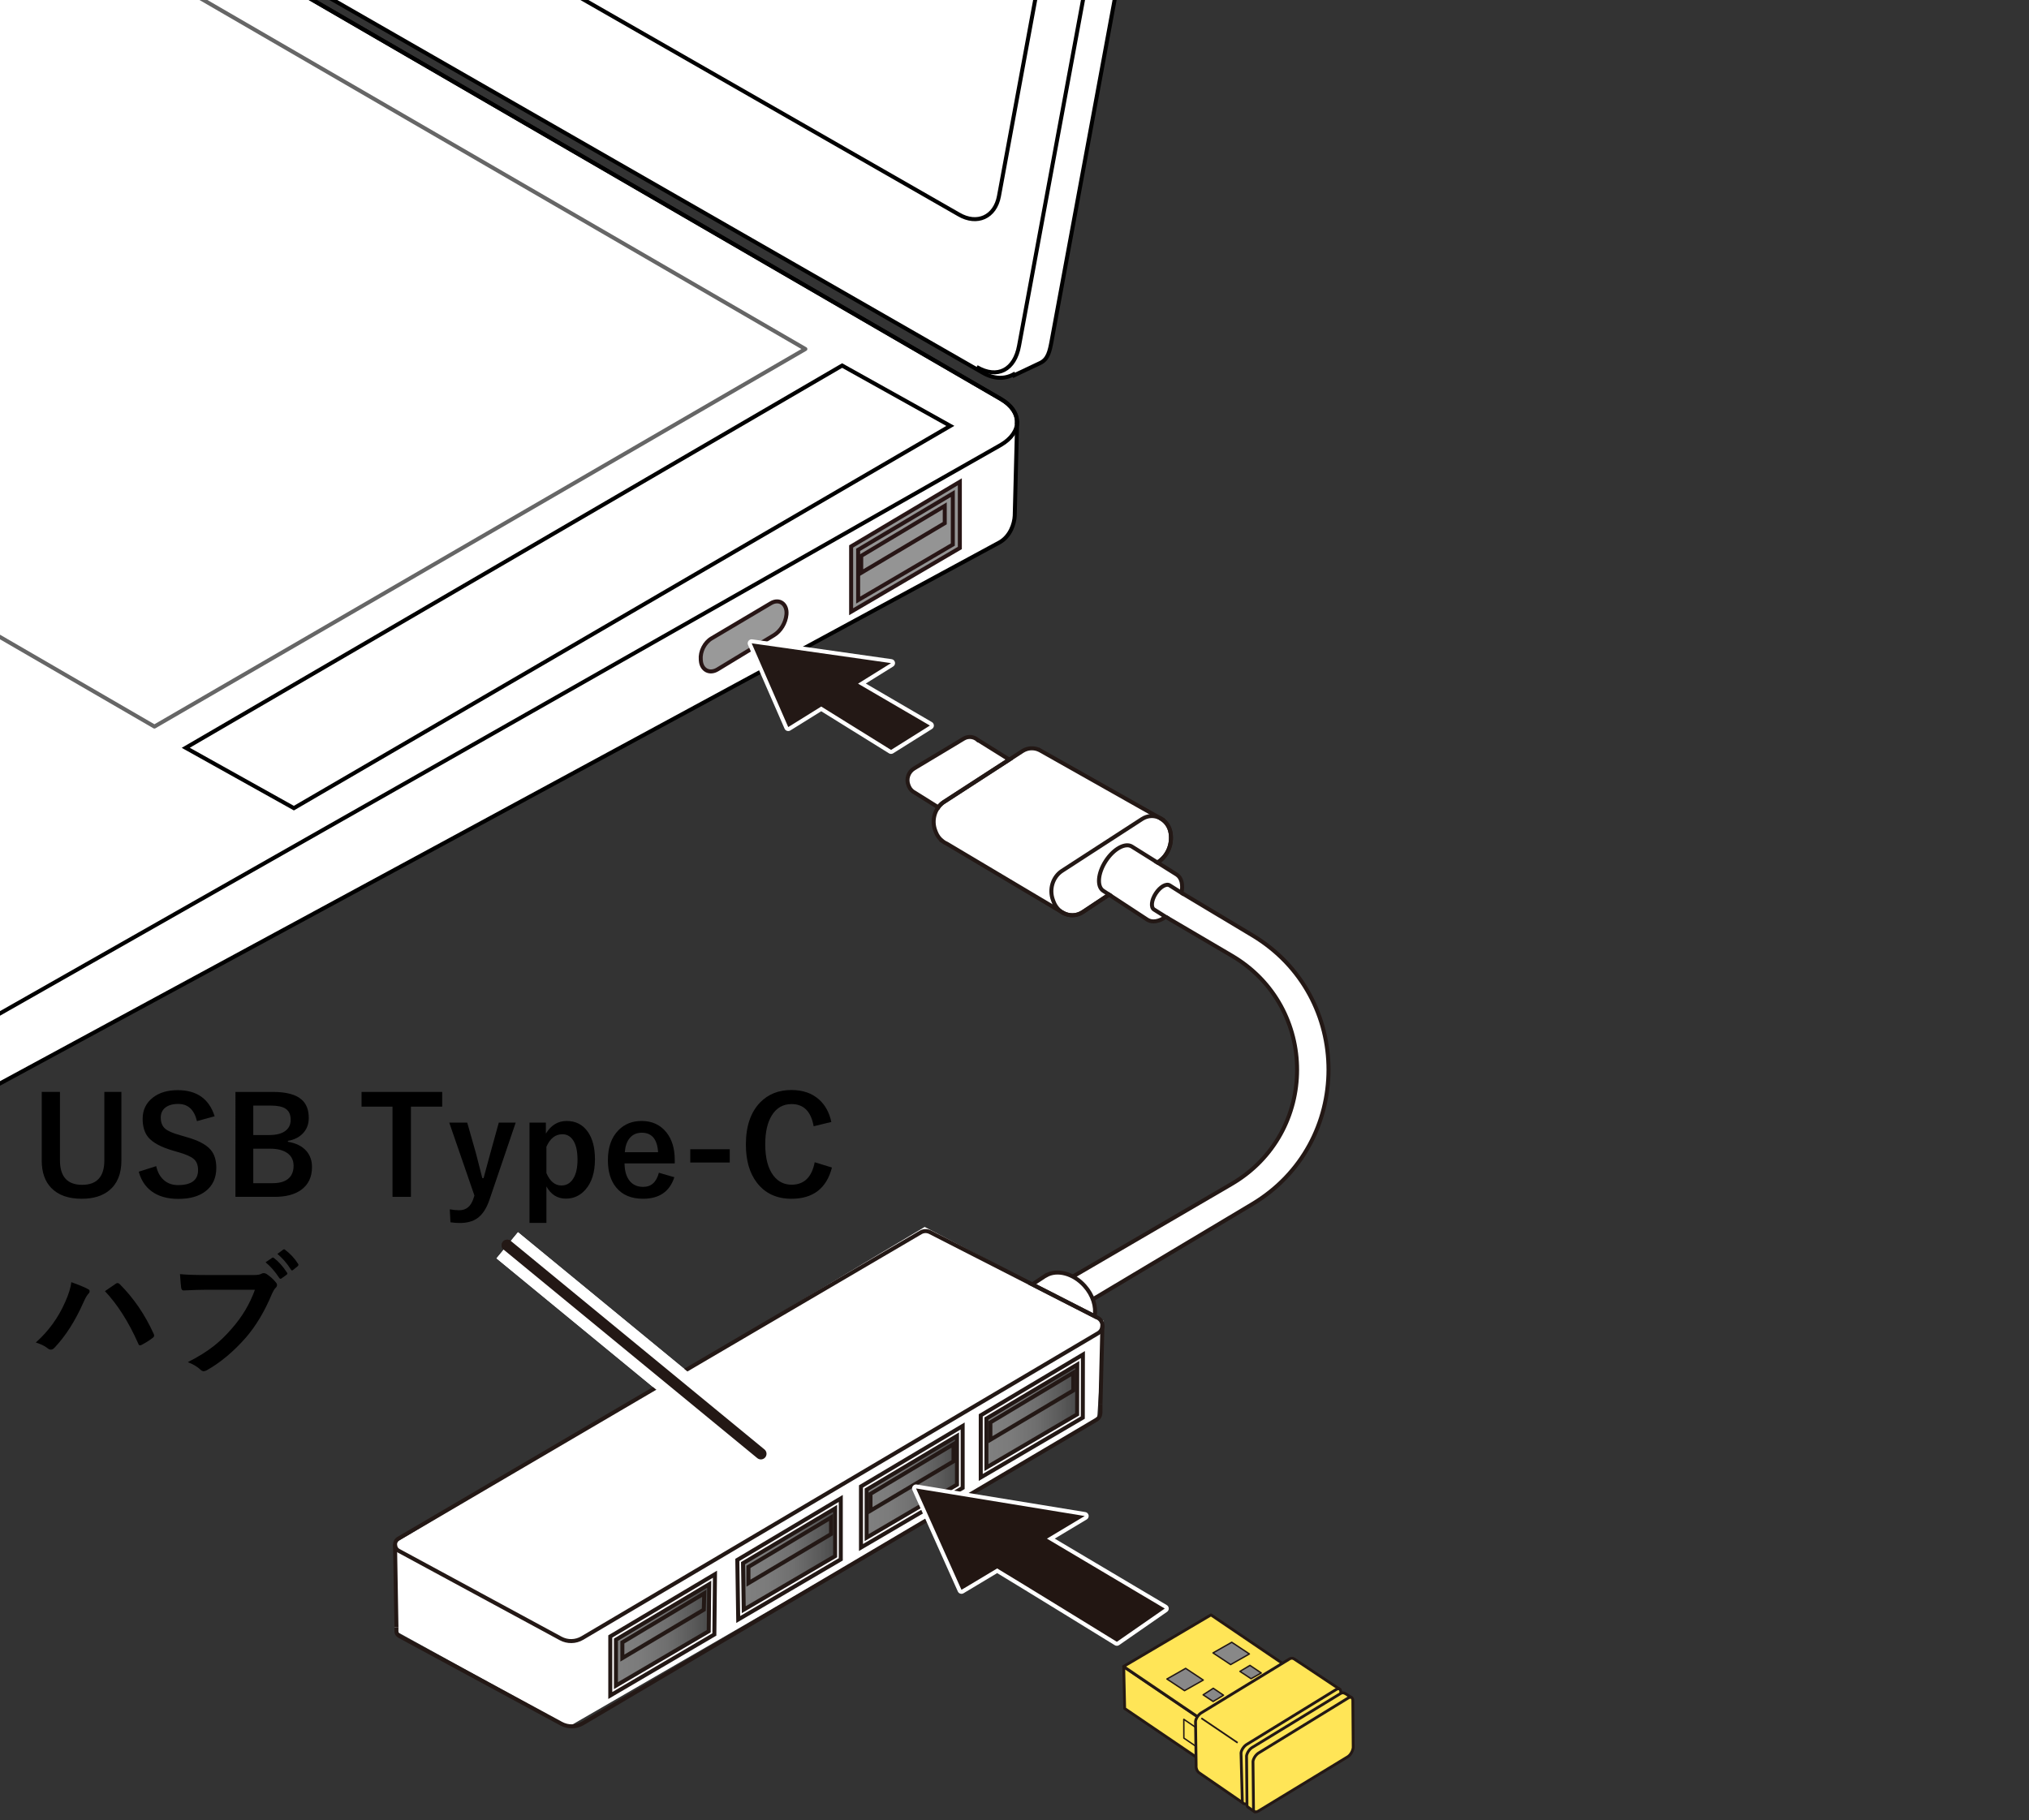 <?xml version="1.0" encoding="utf-8"?>
<!-- Generator: Adobe Illustrator 27.7.0, SVG Export Plug-In . SVG Version: 6.00 Build 0)  -->
<svg version="1.1" xmlns="http://www.w3.org/2000/svg" xmlns:xlink="http://www.w3.org/1999/xlink" x="0px" y="0px"
	 viewBox="0 0 360 323" enable-background="new 0 0 360 323" xml:space="preserve">
<rect x="0" y="0" width="360" height="323" fill="#333333" stroke="none"/>
<g id="レイヤー_2">
</g>
<g id="レイヤー_3">
</g>
<g id="レイヤー_1">
	<g>
		<path d="M21.538,193.781v12.188c0,2.344-0.719,4.105-2.156,5.285c-1.211,0.992-2.836,1.488-4.875,1.488
			c-2.367,0-4.172-0.641-5.414-1.922c-1.125-1.164-1.688-2.781-1.688-4.852v-12.188h3.234v12.141c0,2.898,1.312,4.348,3.938,4.348
			s3.938-1.449,3.938-4.348v-12.141H21.538z"/>
		<path d="M38.085,198.105l-3.141,0.855c-0.484-2.031-1.59-3.047-3.316-3.047c-1.047,0-1.848,0.246-2.402,0.738
			c-0.469,0.422-0.703,0.984-0.703,1.688c0,0.875,0.27,1.539,0.809,1.992c0.492,0.406,1.363,0.781,2.613,1.125l0.984,0.293
			c2.18,0.594,3.672,1.371,4.477,2.332c0.648,0.781,0.973,1.836,0.973,3.164c0,1.805-0.641,3.195-1.922,4.172
			c-1.172,0.898-2.773,1.348-4.805,1.348c-1.961,0-3.551-0.453-4.77-1.359c-1.102-0.82-1.855-1.977-2.262-3.469l3.094-0.984
			c0.258,1.148,0.762,2.016,1.512,2.602c0.648,0.508,1.434,0.762,2.355,0.762c2.375,0,3.562-0.887,3.562-2.66
			c0-0.891-0.262-1.555-0.785-1.992c-0.508-0.43-1.457-0.84-2.848-1.23l-0.961-0.281c-2.07-0.617-3.492-1.402-4.266-2.355
			c-0.648-0.797-0.973-1.879-0.973-3.246c0-1.57,0.609-2.828,1.828-3.773c1.117-0.875,2.582-1.312,4.395-1.312
			C34.917,193.464,37.101,195.011,38.085,198.105z"/>
		<path d="M41.776,193.781h6.645c2.391,0,4.098,0.461,5.121,1.383c0.828,0.742,1.242,1.824,1.242,3.246
			c0,1.141-0.379,2.082-1.137,2.824c-0.648,0.641-1.504,1.051-2.566,1.23v0.164c1.469,0.242,2.574,0.801,3.316,1.676
			c0.641,0.758,0.961,1.695,0.961,2.812c0,1.773-0.645,3.125-1.934,4.055c-1.148,0.82-2.703,1.23-4.664,1.23h-6.984V193.781z
			 M44.94,196.207v5.227h2.836c1.328,0,2.32-0.277,2.977-0.832c0.547-0.461,0.82-1.086,0.82-1.875c0-0.914-0.301-1.57-0.902-1.969
			c-0.555-0.367-1.426-0.551-2.613-0.551H44.94z M44.94,203.859v6.117h3.457c1.297,0,2.262-0.309,2.895-0.926
			c0.531-0.523,0.797-1.246,0.797-2.168c0-1.016-0.406-1.789-1.219-2.32c-0.719-0.469-1.68-0.703-2.883-0.703H44.94z"/>
		<path d="M78.456,193.781v2.613h-5.543v16.008h-3.27v-16.008h-5.496v-2.613H78.456z"/>
		<path d="M91.499,199.23l-4.641,13.652c-0.539,1.594-1.273,2.707-2.203,3.34c-0.789,0.547-1.82,0.82-3.094,0.82
			c-0.57,0-1.117-0.043-1.641-0.129l-0.117-2.297c0.609,0.109,1.172,0.164,1.688,0.164c1.211,0,2.043-0.68,2.496-2.039l0.188-0.574
			L79.71,199.23h3.188l1.57,5.52c0.125,0.445,0.492,1.887,1.102,4.324h0.234c0.102-0.359,0.309-1.129,0.621-2.309
			c0.219-0.82,0.406-1.508,0.562-2.062l1.512-5.473H91.499z"/>
		<path d="M96.854,199.23v1.945c0.914-1.492,2.145-2.238,3.691-2.238c1.602,0,2.855,0.645,3.762,1.934
			c0.836,1.203,1.254,2.824,1.254,4.863c0,2.328-0.57,4.133-1.711,5.414c-0.93,1.047-2.078,1.57-3.445,1.57
			c-1.508,0-2.66-0.723-3.457-2.168v6.48h-3V199.23H96.854z M96.948,203.519v4.664c0.633,1.469,1.52,2.203,2.66,2.203
			c0.906,0,1.613-0.418,2.121-1.254c0.492-0.797,0.738-1.906,0.738-3.328c0-1.609-0.293-2.805-0.879-3.586
			c-0.461-0.617-1.062-0.926-1.805-0.926C98.542,201.292,97.597,202.035,96.948,203.519z"/>
		<path d="M119.718,206.472h-8.906c0.016,1.375,0.336,2.43,0.961,3.164c0.57,0.664,1.355,0.996,2.355,0.996
			c1.414,0,2.34-0.836,2.777-2.508l2.742,0.797c-0.828,2.547-2.68,3.82-5.555,3.82c-2.102,0-3.699-0.68-4.793-2.039
			c-0.961-1.188-1.441-2.789-1.441-4.805c0-2.281,0.625-4.055,1.875-5.32c1.07-1.094,2.438-1.641,4.102-1.641
			c1.859,0,3.328,0.676,4.406,2.027c0.984,1.227,1.477,2.855,1.477,4.887V206.472z M116.765,204.48
			c-0.148-2.305-1.109-3.457-2.883-3.457c-0.961,0-1.707,0.352-2.238,1.055c-0.453,0.602-0.715,1.402-0.785,2.402H116.765z"/>
		<path d="M129.479,203.953v2.355h-7.008v-2.355H129.479z"/>
		<path d="M147.503,199.113l-3.141,0.762c-0.461-2.625-1.766-3.938-3.914-3.938c-1.523,0-2.699,0.68-3.527,2.039
			c-0.766,1.25-1.148,2.953-1.148,5.109c0,2.453,0.496,4.316,1.488,5.59c0.82,1.047,1.883,1.57,3.188,1.57
			c2.219,0,3.586-1.328,4.102-3.984l3.059,0.938c-0.953,3.695-3.348,5.543-7.184,5.543c-2.625,0-4.668-0.949-6.129-2.848
			c-1.305-1.695-1.957-3.953-1.957-6.773c0-3.242,0.844-5.734,2.531-7.477c1.43-1.469,3.281-2.203,5.555-2.203
			c2.016,0,3.656,0.57,4.922,1.711C146.425,196.128,147.144,197.449,147.503,199.113z"/>
		<path fill="none" d="M157.194,193.781v1.699h-2.777v8.215h-2.309v-8.215h-2.789v-1.699H157.194z M168.468,193.781v9.891h-2.016
			v-5.168l0.023-3.316h-0.293c-0.297,1.656-0.457,2.547-0.48,2.672l-1.148,5.812h-2.566l-1.102-5.812
			c-0.031-0.164-0.113-0.629-0.246-1.395c-0.086-0.484-0.164-0.91-0.234-1.277h-0.293l0.035,3.293v5.191h-1.828v-9.891h3.48
			l0.938,5.18c0.086,0.523,0.242,1.445,0.469,2.766h0.293c0.062-0.328,0.148-0.809,0.258-1.441c0.102-0.586,0.184-1.043,0.246-1.371
			l0.984-5.133H168.468z"/>
		<path d="M6.351,238.253c2.25-2,3.984-4.387,5.203-7.16c0.648-1.453,1.012-2.637,1.09-3.551c1.344,0.477,2.332,0.887,2.965,1.23
			c0.195,0.086,0.293,0.215,0.293,0.387c0,0.156-0.082,0.316-0.246,0.48c-0.227,0.227-0.504,0.711-0.832,1.453
			c-1.477,3.328-3.188,6.016-5.133,8.062c-0.219,0.242-0.445,0.363-0.68,0.363c-0.18,0-0.363-0.078-0.551-0.234
			C7.937,238.863,7.233,238.519,6.351,238.253z M18.62,229.136c0.281-0.195,0.676-0.465,1.184-0.809
			c0.352-0.242,0.592-0.408,0.721-0.498s0.225-0.131,0.287-0.123c0.148-0.008,0.289,0.051,0.422,0.176
			c2.477,2.477,4.484,5.414,6.023,8.812c0.062,0.102,0.094,0.211,0.094,0.328c0,0.141-0.078,0.27-0.234,0.387
			c-0.555,0.438-1.219,0.859-1.992,1.266c-0.117,0.055-0.211,0.082-0.281,0.082c-0.141,0-0.242-0.098-0.305-0.293
			C22.843,234.636,20.87,231.527,18.62,229.136z"/>
		<path d="M31.933,226.113c1.008,0.109,2.543,0.164,4.605,0.164h8.566c0.602,0,1.043-0.082,1.324-0.246
			c0.109-0.062,0.23-0.094,0.363-0.094c0.109,0,0.258,0.039,0.445,0.117c0.664,0.422,1.25,0.949,1.758,1.582
			c0.109,0.141,0.164,0.277,0.164,0.41c0,0.203-0.113,0.402-0.34,0.598c-0.156,0.164-0.34,0.477-0.551,0.938
			c-1.289,3.109-2.84,5.711-4.652,7.805c-2.164,2.461-4.434,4.367-6.809,5.719c-0.219,0.141-0.449,0.223-0.691,0.246
			c-0.195-0.023-0.383-0.121-0.562-0.293c-0.5-0.484-1.242-0.926-2.227-1.324c1.852-0.938,3.402-1.902,4.652-2.895
			c1.086-0.859,2.148-1.895,3.188-3.105c1.805-2.055,3.16-4.336,4.066-6.844h-8.672c-0.938,0-2.258,0.039-3.961,0.117
			c-0.25,0.023-0.402-0.137-0.457-0.48C32.089,228.128,32.019,227.324,31.933,226.113z M47.12,224.015l1.16-0.785
			c0.047-0.039,0.094-0.059,0.141-0.059c0.062,0,0.133,0.035,0.211,0.105c0.82,0.633,1.582,1.488,2.285,2.566
			c0.047,0.062,0.07,0.121,0.07,0.176c0,0.07-0.047,0.141-0.141,0.211l-0.891,0.645c-0.07,0.047-0.133,0.07-0.188,0.07
			c-0.078,0-0.152-0.051-0.223-0.152C48.804,225.66,47.995,224.734,47.12,224.015z M49.218,222.527l1.031-0.762
			c0.055-0.039,0.107-0.059,0.158-0.059s0.115,0.035,0.193,0.105c0.922,0.695,1.684,1.52,2.285,2.473
			c0.047,0.07,0.07,0.133,0.07,0.188c0,0.078-0.047,0.16-0.141,0.246l-0.797,0.645c-0.062,0.062-0.125,0.094-0.188,0.094
			c-0.094,0-0.168-0.055-0.223-0.164C50.937,224.222,50.14,223.3,49.218,222.527z"/>
	</g>
	<line fill="none" stroke="#FFFFFF" stroke-width="6" stroke-miterlimit="10" x1="135" y1="258" x2="90" y2="221"/>
	
		<line fill="none" stroke="#231815" stroke-width="2" stroke-linecap="round" stroke-miterlimit="10" x1="135" y1="258" x2="90" y2="221"/>
	<g>
		<g>
			<defs>
				<rect id="SVGID_1_" x="-4.796" y="-32.16" width="332.893" height="266.841"/>
			</defs>
			<clipPath id="SVGID_00000085214854225529198410000011777369245444114609_">
				<use xlink:href="#SVGID_1_"  overflow="visible"/>
			</clipPath>
			<g clip-path="url(#SVGID_00000085214854225529198410000011777369245444114609_)">
				<g>
					<path fill="#FFFFFF" stroke="#000000" stroke-width="0.709" d="M177.549,70.797l-313.63-181.893
						c-3.885-2.261-10.192-2.261-14.077,0L-357.547,6.715c-1.716,1.002-2.548,2.288-2.736,3.601l-0.164-0.01v0.479
						c0,0.02,0,0.027,0,0.056v11.361c-0.11,1.558,0.856,3.152,2.9,4.332L-43.929,208.43c3.893,2.261,9.567,1.233,14.097,0
						L177.38,96.237c1.884-1.088,2.595-3.279,2.662-4.713l0.423-16.515L180.417,75C180.472,73.479,179.554,71.961,177.549,70.797z"
						/>
					<path fill="#FFFFFF" stroke="#000000" stroke-width="0.709" d="M227.647-202.489L-78.687-378.314
						c-1.891-1.106-3.736-1.229-5.237-0.543l-3.298,1.706l-1.098,0.647c-1.293,0.743-2.309,2.064-2.673,4.006l-46.354,251.152
						c-0.789,4.258,1.614,9.444,5.346,11.638L174.337,66.126c2.009,1.172,3.939,1.163,5.487,0.319l0.094,0.17l4.549-2.151
						c1.481-0.666,1.77-2.042,2.157-4.162l46.369-251.15C233.778-195.089,231.371-200.304,227.647-202.489z"/>
					<path fill="none" stroke="#000000" stroke-width="0.709" d="M-90.599-369.498c0.778-4.248,3.376-5.702,6.941-3.63
						l306.345,175.826c2.31,1.511,4.713,6.726,3.916,10.956L180.808,61.364c-0.766,4.231-3.791,5.95-7.527,3.765"/>
					<path fill="none" stroke="#000000" stroke-width="0.709" d="M-120.002-128.149c-3.267-1.913-5.358-6.462-4.674-10.149
						l40.433-219.045c0.688-3.685,3.869-5.139,7.152-3.236l290.105,166.214c3.247,1.913,5.346,6.445,4.655,10.149L177.243,34.811
						c-0.684,3.705-3.881,5.151-7.129,3.246L-120.002-128.149z"/>
					<path fill="none" stroke="#000000" stroke-width="0.709" d="M-43.929,196.797c3.893,2.251,10.196,2.251,14.097,0
						L177.549,78.976c3.881-2.271,3.881-5.928,0-8.179l-313.63-181.893c-3.885-2.261-10.192-2.261-14.077,0L-357.547,6.715
						c-3.893,2.269-3.885,5.927,0,8.187L-43.929,196.797z"/>
					<polygon fill="#FFFFFF" stroke="#666666" stroke-width="0.709" stroke-linejoin="round" points="27.4,128.941 142.894,61.939 
						-127.586,-94.927 -243.073,-27.95 					"/>
					<path fill="#FFFFFF" stroke="#000000" stroke-width="0.709" d="M-145.638,121.657c3.539,2.064,9.266,2.064,12.811,0
						l57.747-33.071c3.546-2.055,3.546-5.381,0-7.427l-87.561-50.255c-3.528-2.055-9.273-2.055-12.804,0l-57.761,33.064
						c-3.539,2.053-3.539,5.379,0,7.425L-145.638,121.657z"/>
					<g>
						<g>
							<g>
								<polygon points="-237.616,-28.316 -219.98,-38.548 -201.165,-27.643 -218.808,-17.395 								"/>
							</g>
							<polygon fill="#FFFFFF" points="-238.014,-27.661 -220.375,-37.893 -201.563,-26.978 -219.192,-16.729 							"/>
							<g>
								<polygon points="-217.763,-39.827 -200.134,-50.059 -158.982,-26.193 -176.622,-15.961 								"/>
							</g>
							<polygon fill="#FFFFFF" points="-218.168,-39.171 -200.525,-49.395 -159.384,-25.545 -177.016,-15.297 							"/>
							<g>
								<polygon points="-197.931,-51.338 -180.281,-61.579 -161.466,-50.665 -179.105,-40.417 								"/>
							</g>
							<polygon fill="#FFFFFF" points="-198.315,-50.683 -180.672,-60.915 -155.116,-46.195 -172.752,-35.963 							"/>
							<g>
								<polygon points="-178.082,-62.849 -160.432,-73.081 -141.613,-62.16 -159.256,-51.944 								"/>
							</g>
							<polygon fill="#FFFFFF" points="-178.477,-62.194 -160.826,-72.426 -142.014,-61.512 -159.647,-51.28 							"/>
							<g>
								<polygon points="-158.215,-74.36 -140.582,-84.601 -121.763,-73.687 -139.413,-63.455 								"/>
							</g>
							<polygon fill="#FFFFFF" points="-158.623,-73.704 -140.973,-83.936 -122.165,-73.022 -139.797,-62.79 							"/>
							<g>
								<polygon points="-138.38,-85.871 -126.591,-92.719 -107.762,-81.796 -119.564,-74.966 								"/>
							</g>
							<polygon fill="#FFFFFF" points="-138.763,-85.216 -126.983,-92.053 -108.163,-81.132 -119.962,-74.301 							"/>
						</g>
						<g>
							<g>
								<polygon points="-215.29,-15.364 -197.651,-25.605 -178.832,-14.682 -196.468,-4.45 								"/>
							</g>
							<polygon fill="#FFFFFF" points="-215.695,-14.709 -198.052,-24.941 -179.222,-14.018 -196.873,-3.786 							"/>
							<polygon fill="#FFFFFF" points="-169.784,-34.413 -152.144,-44.645 -133.322,-33.723 -150.965,-23.491 							"/>
							<g>
								<polygon points="-155.753,-49.906 -138.11,-60.138 -119.28,-49.215 -136.923,-38.983 								"/>
							</g>
							<polygon fill="#FFFFFF" points="-156.144,-49.242 -138.501,-59.474 -119.685,-48.551 -137.324,-38.319 							"/>
							<g>
								<polygon points="-135.9,-61.417 -118.25,-71.649 -99.434,-60.726 -117.085,-50.494 								"/>
							</g>
							<polygon fill="#FFFFFF" points="-136.301,-60.753 -118.651,-70.985 -99.832,-60.078 -117.482,-49.83 							"/>
							<g>
								<polygon points="-116.051,-72.919 -104.266,-79.759 -85.45,-68.844 -97.231,-62.005 								"/>
							</g>
							<polygon fill="#FFFFFF" points="-116.452,-72.271 -104.667,-79.092 -85.841,-68.187 -97.622,-61.357 							"/>
						</g>
						<g>
							<g>
								<polygon points="-192.972,-2.422 -175.329,-12.662 -156.499,-1.73 -174.149,8.502 								"/>
							</g>
							<polygon fill="#FFFFFF" points="-193.362,-1.755 -175.727,-11.996 -156.904,-1.073 -174.554,9.166 							"/>
							<g>
								<polygon points="-173.119,-13.915 -155.486,-24.164 -136.66,-13.241 -154.303,-3.009 								"/>
							</g>
							<polygon fill="#FFFFFF" points="-173.51,-13.275 -155.86,-23.498 -137.051,-12.584 -154.701,-2.345 							"/>
							<polygon fill="#FFFFFF" points="-147.454,-21.46 -129.819,-31.701 -111.003,-20.778 -128.625,-10.539 							"/>
							<g>
								<polygon points="-133.42,-36.955 -115.784,-47.187 -96.961,-36.263 -114.612,-26.031 								"/>
							</g>
							<polygon fill="#FFFFFF" points="-133.829,-36.297 -116.178,-46.521 -97.359,-35.606 -115.002,-25.374 							"/>
							<g>
								<polygon points="-113.578,-48.465 -95.938,-58.698 -77.115,-47.775 -94.752,-37.543 								"/>
							</g>
							<polygon fill="#FFFFFF" points="-113.962,-47.808 -96.336,-58.04 -77.521,-47.117 -95.15,-36.903 							"/>
							<g>
								<polygon points="-93.728,-59.985 -81.933,-66.814 -63.125,-55.893 -74.909,-49.062 								"/>
							</g>
							<polygon fill="#FFFFFF" points="-94.126,-59.319 -82.327,-66.15 -63.515,-55.236 -75.311,-48.396 							"/>
						</g>
						<g>
							<g>
								<polygon points="-170.639,10.539 -152.996,0.307 -134.187,11.212 -151.82,21.453 								"/>
							</g>
							<polygon fill="#FFFFFF" points="-171.037,11.187 -153.397,0.955 -134.578,11.879 -152.214,22.111 							"/>
							<g>
								<polygon points="-150.786,-0.988 -133.146,-11.22 -114.335,-0.29 -131.97,9.933 								"/>
							</g>
							<polygon fill="#FFFFFF" points="-151.191,-0.323 -133.548,-10.556 -114.729,0.367 -132.368,10.599 							"/>
							<polygon fill="#FFFFFF" points="-125.129,-8.517 -107.486,-18.749 -88.663,-7.826 -106.313,2.406 							"/>
							<g>
								<polygon points="-111.094,-24.01 -93.444,-34.226 -74.636,-23.312 -92.272,-13.089 								"/>
							</g>
							<polygon fill="#FFFFFF" points="-111.499,-23.345 -93.849,-33.577 -75.026,-22.663 -92.67,-12.431 							"/>
							<g>
								<polygon points="-91.238,-35.521 -73.612,-45.753 -54.786,-34.832 -72.437,-24.6 								"/>
							</g>
							<polygon fill="#FFFFFF" points="-91.647,-34.857 -73.996,-45.097 -55.181,-34.166 -72.82,-23.942 							"/>
							<g>
								<polygon points="-71.396,-47.032 -59.615,-53.862 -40.785,-42.948 -52.569,-36.111 								"/>
							</g>
							<polygon fill="#FFFFFF" points="-71.786,-46.368 -60.013,-53.198 -41.186,-42.284 -52.971,-35.454 							"/>
						</g>
						<g>
							<g>
								<polygon points="-148.313,23.484 -130.663,13.252 -67.203,50.06 -84.843,60.301 								"/>
							</g>
							<polygon fill="#FFFFFF" points="-148.718,24.148 -131.075,13.916 -67.594,50.726 -85.252,60.958 							"/>
							<g>
								<polygon points="-128.468,11.973 -110.824,1.748 -92.005,12.655 -109.645,22.887 								"/>
							</g>
							<polygon fill="#FFFFFF" points="-128.865,12.637 -111.222,2.387 -92.407,13.319 -110.05,23.542 							"/>
							<polygon fill="#FFFFFF" points="-102.807,4.443 -85.167,-5.789 -66.344,5.125 -83.988,15.349 							"/>
							<g>
								<polygon points="-88.776,-11.05 -71.133,-21.282 -52.303,-10.376 -69.946,-0.135 								"/>
							</g>
							<polygon fill="#FFFFFF" points="-89.166,-10.385 -71.531,-20.635 -52.708,-9.712 -70.348,0.52 							"/>
							<g>
								<polygon points="-68.923,-22.56 -51.273,-32.792 -32.457,-21.887 -50.097,-11.646 								"/>
							</g>
							<polygon fill="#FFFFFF" points="-69.324,-21.896 -51.674,-32.146 -32.855,-21.223 -50.498,-10.991 							"/>
							<g>
								<polygon points="-49.063,-34.072 -37.289,-40.911 -18.473,-30.005 -30.254,-23.157 								"/>
							</g>
							<polygon fill="#FFFFFF" points="-49.475,-33.425 -37.68,-40.246 -18.857,-29.348 -30.645,-22.502 							"/>
						</g>
						<g>
							<g>
								<polygon points="-106.135,24.924 -88.484,14.692 -69.683,25.598 -87.326,35.838 								"/>
							</g>
							<polygon fill="#FFFFFF" points="-106.533,25.58 -88.893,15.348 -70.067,26.262 -87.717,36.494 							"/>
							<polygon fill="#FFFFFF" points="-80.478,17.395 -62.834,7.154 -44.026,18.068 -61.655,28.3 							"/>
							<g>
								<polygon points="-66.45,1.902 -48.807,-8.33 -29.984,2.576 -47.634,12.816 								"/>
							</g>
							<polygon fill="#FFFFFF" points="-66.834,2.558 -49.19,-7.674 -30.382,3.24 -48.018,13.472 							"/>
							<g>
								<polygon points="-46.601,-9.609 -28.961,-19.841 -10.131,-8.935 -27.774,1.305 								"/>
							</g>
							<polygon fill="#FFFFFF" points="-46.984,-8.969 -29.359,-19.185 -10.533,-8.271 -28.165,1.954 							"/>
						</g>
						<g>
							<g>
								<polygon points="-83.82,37.867 -66.169,27.635 -47.343,38.549 -64.993,48.781 								"/>
							</g>
							<polygon fill="#FFFFFF" points="-84.214,38.533 -66.571,28.301 -47.741,39.206 -65.391,49.447 							"/>
							<polygon fill="#FFFFFF" points="-58.152,30.33 -40.509,20.107 -21.686,31.022 -39.336,41.254 							"/>
							<g>
								<polygon points="-44.117,14.845 -26.467,4.622 -7.652,15.527 -25.302,25.759 								"/>
							</g>
							<polygon fill="#FFFFFF" points="-44.512,15.502 -26.872,5.27 -8.049,16.193 -25.7,26.417 							"/>
						</g>
						<g>
							<g>
								<polygon points="-81.336,62.33 -63.686,52.098 -44.878,63.012 -62.521,73.237 								"/>
							</g>
							<polygon fill="#FFFFFF" points="-81.731,62.996 -64.08,52.764 -45.268,63.678 -62.919,73.901 							"/>
							<g>
								<polygon points="-61.498,50.819 -43.847,40.579 -25.028,51.501 -42.668,61.733 								"/>
							</g>
							<polygon fill="#FFFFFF" points="-61.881,51.476 -44.245,41.244 -25.422,52.158 -43.08,62.399 							"/>
						</g>
						<g>
							<g>
								<polygon points="-59.007,75.283 -41.368,65.051 -22.538,75.973 -40.188,86.189 								"/>
							</g>
							<polygon fill="#FFFFFF" points="-59.408,75.939 -41.758,65.707 -22.939,76.612 -40.589,86.853 							"/>
						</g>
					</g>
					<polygon fill="#FFFFFF" stroke="#000000" stroke-width="0.709" points="32.955,132.71 149.417,64.873 168.615,75.582 
						52.142,143.419 					"/>
				</g>
				<path fill="#999999" stroke="#271515" stroke-width="0.709" stroke-miterlimit="10" d="M136.772,107.055l-10.526,6.242
					c-1.225,0.727-2.037,2.319-1.912,3.754l0.019,0.224c0.143,1.65,1.555,2.376,2.96,1.523l10.002-6.069
					c1.201-0.729,2.082-2.179,2.226-3.664v0C139.722,107.2,138.286,106.157,136.772,107.055z"/>
				<g>
					<polygon fill="#949494" stroke="#271515" stroke-width="0.709" stroke-miterlimit="10" points="170.301,85.502 
						151.014,96.974 151.014,108.561 170.301,97.249 					"/>
					<polygon fill="none" stroke="#271515" stroke-width="0.709" stroke-miterlimit="10" points="152.26,97.574 169.055,87.584 
						169.055,96.641 152.26,106.493 					"/>
					<polygon fill="none" stroke="#271515" stroke-width="0.709" stroke-miterlimit="10" points="167.624,89.777 152.803,98.649 
						152.803,101.653 167.624,92.845 					"/>
				</g>
			</g>
		</g>
		<polygon fill="#FFFFFF" points="164.065,217.742 70,273.871 70,289.355 100.968,306.387 194.645,252.194 195.806,234.387 		"/>
		<path fill="#FFFFFF" d="M208.777,155.208l-3.422-2.14l0.2-0.133c1.612-1.071,2.46-3.088,2.142-5.093
			c-0.401-2.522-3.029-3.815-5.07-2.493l-14.184,9.191c-1.651,1.07-2.337,3.272-1.617,5.19l0.112,0.3
			c0.828,2.207,3.302,3.076,5.189,1.822l4.651-3.089l6.793,4.451c0.867,0.564,2.103,0.32,3.259-0.501l-2.078-1.306
			c-0.596-0.388-0.456-1.659,0.312-2.841c0.768-1.181,1.874-1.826,2.47-1.438l2.092,1.321
			C209.928,157.036,209.657,155.779,208.777,155.208z"/>
		<path fill="#FFFFFF" d="M195.746,158.086c-1.162-0.755-0.963-3.123,0.444-5.288c1.408-2.165,3.491-3.308,4.653-2.552l4.513,2.821
			l0.199-0.132c1.612-1.071,2.46-3.088,2.142-5.093c-0.178-1.119-0.805-1.974-1.613-2.488l0.016-0.016l-0.298-0.168
			c-0.012-0.006-0.023-0.014-0.035-0.02l-21.157-11.94c-0.067-0.038-0.13-0.08-0.2-0.113l-0.02-0.011l-0.003,0.003
			c-0.925-0.424-2.028-0.409-2.999,0.219l-13.872,8.988c-1.615,1.046-2.286,3.2-1.582,5.076l0.11,0.293
			c0.25,0.667,0.665,1.19,1.158,1.585l-0.003,0.003l0.025,0.015c0.25,0.197,0.518,0.36,0.805,0.479l20.367,12.119
			c0.046,0.03,0.093,0.056,0.14,0.083l0.057,0.034l0.004-0.004c1.071,0.6,2.403,0.622,3.531-0.127l4.652-3.09L195.746,158.086z"/>
		<path fill="#FFFFFF" d="M173.478,131.312l-0.009,0.007c-0.654-0.575-1.637-0.734-2.469-0.235l-8.809,5.29
			c-1.025,0.616-1.45,1.886-1,2.994l0.07,0.173c0.213,0.524,0.603,0.909,1.065,1.141l4.157,2.598
			c0.352-0.565,0.919-0.907,0.919-0.907l11.673-7.566L173.478,131.312z"/>
		<path fill="#FFFFFF" d="M194.221,233.589c0.301-1.68-0.294-3.714-1.765-5.365c-2.008-2.255-4.913-2.991-6.849-1.872l-0.013-0.016
			l-2.432,1.606L194.221,233.589z"/>
		<path fill="#FFFFFF" d="M209.628,158.45l12.573,7.534c18.032,10.805,18.013,36.942-0.036,47.72l-28.27,16.882l-6.605-1.231
			l3.053-2.801l28.143-16.417c15.508-9.046,15.544-31.441,0.064-40.537l-11.719-6.886l-4.058-2.262l1.548-5.032L209.628,158.45z"/>
		<g>
			<g>
				<path fill="none" stroke="#231815" stroke-width="0.709" stroke-miterlimit="10" d="M165.004,218.667l29.746,15.193
					c1.097,0.56,1.145,2.11,0.084,2.737l-91.518,54.102c-1.178,0.697-2.636,0.724-3.839,0.072l-28.739-15.56
					c-0.85-0.46-0.871-1.673-0.037-2.162l92.656-54.335C163.862,218.419,164.483,218.401,165.004,218.667z"/>
				<path fill="none" stroke="#231815" stroke-width="0.709" stroke-miterlimit="10" d="M195.256,249.217
					c-0.056,1.463,0.243,2.173-0.812,2.797l-91.035,53.817c-1.172,0.693-2.622,0.72-3.819,0.072l-28.587-15.478
					c-0.846-0.458-0.635-0.837-0.662-1.665"/>
				
					<line fill="none" stroke="#231815" stroke-width="0.709" stroke-miterlimit="10" x1="70.341" y1="288.759" x2="70.087" y2="274.096"/>
			</g>
			
				<line fill="none" stroke="#231815" stroke-width="0.709" stroke-miterlimit="10" x1="195.597" y1="235.17" x2="195.256" y2="249.217"/>
		</g>
		<line fill="none" stroke="#FFFFFF" stroke-width="6" stroke-miterlimit="10" x1="135" y1="258" x2="90" y2="221"/>
		
			<line fill="none" stroke="#231815" stroke-width="2" stroke-linecap="round" stroke-miterlimit="10" x1="135" y1="258" x2="90" y2="221"/>
		
			<linearGradient id="SVGID_00000006680395447950456030000011753458158422012606_" gradientUnits="userSpaceOnUse" x1="153.765" y1="263.856" x2="169.797" y2="263.856">
			<stop  offset="0" style="stop-color:#808080"/>
			<stop  offset="0.269" style="stop-color:#7B7B7B"/>
			<stop  offset="0.547" style="stop-color:#6F6F6F"/>
			<stop  offset="0.829" style="stop-color:#5A5A5A"/>
			<stop  offset="1" style="stop-color:#4A4A4A"/>
		</linearGradient>
		<polygon fill="url(#SVGID_00000006680395447950456030000011753458158422012606_)" points="153.765,264.367 169.797,254.831 
			169.797,263.476 153.765,272.88 		"/>
		
			<linearGradient id="SVGID_00000026144023208720763770000009318595806615927467_" gradientUnits="userSpaceOnUse" x1="109.284" y1="290.147" x2="125.835" y2="290.147">
			<stop  offset="0" style="stop-color:#808080"/>
			<stop  offset="0.269" style="stop-color:#7B7B7B"/>
			<stop  offset="0.547" style="stop-color:#6F6F6F"/>
			<stop  offset="0.829" style="stop-color:#5A5A5A"/>
			<stop  offset="1" style="stop-color:#4A4A4A"/>
		</linearGradient>
		<polygon fill="url(#SVGID_00000026144023208720763770000009318595806615927467_)" points="109.284,290.853 125.835,281.148 
			125.747,289.488 109.284,299.146 		"/>
		
			<linearGradient id="SVGID_00000141442901802419789330000012631001446854912647_" gradientUnits="userSpaceOnUse" x1="131.849" y1="276.686" x2="148.311" y2="276.686">
			<stop  offset="0" style="stop-color:#808080"/>
			<stop  offset="0.269" style="stop-color:#7B7B7B"/>
			<stop  offset="0.547" style="stop-color:#6F6F6F"/>
			<stop  offset="0.829" style="stop-color:#5A5A5A"/>
			<stop  offset="1" style="stop-color:#4A4A4A"/>
		</linearGradient>
		<polygon fill="url(#SVGID_00000141442901802419789330000012631001446854912647_)" points="131.849,277.388 148.174,267.693 
			148.312,276.023 131.849,285.68 		"/>
		
			<linearGradient id="SVGID_00000178183927901203489220000013989233444154674844_" gradientUnits="userSpaceOnUse" x1="175.013" y1="251.304" x2="191.045" y2="251.304">
			<stop  offset="0" style="stop-color:#808080"/>
			<stop  offset="0.269" style="stop-color:#7B7B7B"/>
			<stop  offset="0.547" style="stop-color:#6F6F6F"/>
			<stop  offset="0.829" style="stop-color:#5A5A5A"/>
			<stop  offset="1" style="stop-color:#4A4A4A"/>
		</linearGradient>
		<polygon fill="url(#SVGID_00000178183927901203489220000013989233444154674844_)" points="175.013,251.816 191.045,242.28 
			191.045,250.925 175.013,260.329 		"/>
		<path fill="none" stroke="#231815" stroke-width="0.709" stroke-miterlimit="10" d="M206.832,162.714l11.719,6.886
			c15.479,9.095,15.444,31.491-0.064,40.537l-28.143,16.417"/>
		<path fill="none" stroke="#231815" stroke-width="0.709" stroke-miterlimit="10" d="M209.628,158.45l12.573,7.534
			c18.032,10.805,18.013,36.942-0.036,47.72l-28.27,16.882"/>
		<path fill="none" stroke="#231815" stroke-width="0.709" stroke-miterlimit="10" d="M173.478,131.312l-0.009,0.007
			c-0.654-0.575-1.637-0.734-2.469-0.235l-8.809,5.29c-1.025,0.616-1.45,1.886-1,2.994l0.07,0.173
			c0.213,0.524,0.603,0.909,1.065,1.141l4.157,2.598c0.352-0.565,0.919-0.907,0.919-0.907l11.673-7.566L173.478,131.312z"/>
		<g>
			<polygon fill="none" stroke="#231815" stroke-width="0.709" stroke-miterlimit="10" points="126.858,279.371 108.28,290.421 
				108.28,300.899 126.746,290.068 			"/>
			<polygon fill="none" stroke="#231815" stroke-width="0.709" stroke-miterlimit="10" points="109.284,290.992 125.835,281.148 
				125.747,289.488 109.284,299.146 			"/>
			<polygon fill="none" stroke="#231815" stroke-width="0.709" stroke-miterlimit="10" points="124.954,282.765 110.426,291.462 
				110.426,294.255 124.873,285.669 			"/>
		</g>
		<g>
			<path fill="none" stroke="#231815" stroke-width="0.709" stroke-miterlimit="10" d="M149.179,265.926l-18.36,10.921
				c0.036,2.179,0.113,6.929,0.163,10.562l18.197-10.673V265.926z"/>
			<path fill="none" stroke="#231815" stroke-width="0.709" stroke-miterlimit="10" d="M131.833,277.412l16.342-9.719v8.467
				l-16.212,9.51C131.919,282.69,131.866,279.385,131.833,277.412z"/>
			<polygon fill="none" stroke="#231815" stroke-width="0.709" stroke-miterlimit="10" points="147.453,269.296 132.796,278.07 
				132.796,280.961 147.453,272.251 			"/>
		</g>
		<g>
			<polygon fill="none" stroke="#231815" stroke-width="0.709" stroke-miterlimit="10" points="170.802,253.064 152.761,263.796 
				152.761,274.635 170.802,264.052 			"/>
			<polygon fill="none" stroke="#231815" stroke-width="0.709" stroke-miterlimit="10" points="153.765,264.367 169.797,254.831 
				169.797,263.476 153.765,272.88 			"/>
			<g>
				<polygon fill="none" stroke="#231815" stroke-width="0.709" stroke-miterlimit="10" points="174.012,251.178 174.012,262.198 
					192.119,251.578 192.139,240.395 				"/>
				<polygon fill="none" stroke="#231815" stroke-width="0.709" stroke-miterlimit="10" points="175.018,251.749 191.132,242.165 
					191.115,251.002 175.018,260.444 				"/>
				<g>
					<polygon fill="none" stroke="#231815" stroke-width="0.709" stroke-miterlimit="10" points="169.18,256.289 154.45,265.107 
						154.45,268.092 169.18,259.338 					"/>
					<polygon fill="none" stroke="#231815" stroke-width="0.709" stroke-miterlimit="10" points="175.721,252.426 175.721,255.503 
						190.429,246.763 190.429,243.621 					"/>
				</g>
			</g>
		</g>
		<path fill="none" stroke="#231815" stroke-width="0.709" stroke-miterlimit="10" d="M195.746,158.086
			c-1.162-0.755-0.963-3.123,0.444-5.288c1.408-2.165,3.491-3.308,4.653-2.552l4.513,2.821l0.199-0.132
			c1.612-1.071,2.46-3.088,2.142-5.093c-0.178-1.119-0.805-1.974-1.613-2.488l0.016-0.016l-0.298-0.168
			c-0.012-0.006-0.023-0.014-0.035-0.02l-21.157-11.94c-0.067-0.038-0.13-0.08-0.2-0.113l-0.02-0.011l-0.003,0.003
			c-0.925-0.424-2.028-0.409-2.999,0.219l-13.872,8.988c-1.615,1.046-2.286,3.2-1.582,5.076l0.11,0.293
			c0.25,0.667,0.665,1.19,1.158,1.585l-0.003,0.003l0.025,0.015c0.25,0.197,0.518,0.36,0.805,0.479l20.367,12.119
			c0.046,0.03,0.093,0.056,0.14,0.083l0.057,0.034l0.004-0.004c1.071,0.6,2.403,0.622,3.531-0.127l4.652-3.09L195.746,158.086z"/>
		<path fill="none" stroke="#231815" stroke-width="0.709" stroke-miterlimit="10" d="M208.777,155.208l-3.422-2.14l0.2-0.133
			c1.612-1.071,2.46-3.088,2.142-5.093c-0.401-2.522-3.029-3.815-5.07-2.493l-14.184,9.191c-1.651,1.07-2.337,3.272-1.617,5.19
			l0.112,0.3c0.828,2.207,3.302,3.076,5.189,1.822l4.651-3.089l6.793,4.451c0.867,0.564,2.103,0.32,3.259-0.501l-2.078-1.306
			c-0.596-0.388-0.456-1.659,0.312-2.841c0.768-1.181,1.874-1.826,2.47-1.438l2.092,1.321
			C209.928,157.036,209.657,155.779,208.777,155.208z"/>
		<path fill="none" stroke="#231815" stroke-width="0.709" stroke-miterlimit="10" d="M194.221,233.589
			c0.301-1.68-0.294-3.714-1.765-5.365c-2.008-2.255-4.913-2.991-6.849-1.872l-0.013-0.016l-2.432,1.606L194.221,233.589z"/>
		<g>
			<path fill="#231815" d="M158.099,133.441c-0.064,0-0.13-0.018-0.187-0.054l-12.202-7.581l-5.668,3.527
				c-0.057,0.035-0.122,0.054-0.188,0.054c-0.035,0-0.07-0.005-0.105-0.016c-0.098-0.031-0.178-0.103-0.22-0.197l-6.487-14.866
				c-0.051-0.118-0.034-0.254,0.043-0.356c0.067-0.089,0.173-0.14,0.282-0.14c0.017,0,24.781,3.518,24.781,3.518
				c0.147,0.021,0.267,0.132,0.297,0.277c0.031,0.146-0.033,0.295-0.159,0.374l-5.358,3.334l12.242,7.141
				c0.106,0.062,0.174,0.176,0.176,0.3s-0.062,0.24-0.166,0.306l-6.893,4.324C158.229,133.423,158.164,133.441,158.099,133.441z"/>
			<path fill="#FFFFFF" d="M133.367,114.167l24.731,3.514l-5.857,3.645l12.75,7.438l-6.892,4.324l-12.389-7.698l-5.856,3.643
				L133.367,114.167 M133.367,113.458c-0.219,0-0.429,0.102-0.564,0.28c-0.155,0.204-0.188,0.477-0.085,0.712l6.487,14.866
				c0.082,0.189,0.243,0.332,0.439,0.393c0.069,0.021,0.14,0.032,0.21,0.032c0.131,0,0.261-0.036,0.374-0.107l5.481-3.411
				l12.015,7.465c0.115,0.071,0.244,0.107,0.374,0.107c0.131,0,0.261-0.036,0.377-0.108l6.892-4.324
				c0.21-0.132,0.336-0.364,0.332-0.612c-0.004-0.248-0.137-0.476-0.351-0.601l-11.734-6.845l4.859-3.023
				c0.253-0.157,0.38-0.456,0.319-0.748c-0.061-0.292-0.299-0.514-0.594-0.555l-24.731-3.514
				C133.434,113.46,133.4,113.458,133.367,113.458L133.367,113.458z"/>
		</g>
		<g>
			<path fill="#221612" d="M198.163,291.723c-0.064,0-0.129-0.018-0.186-0.053c-0.175-0.107-17.184-10.589-21.053-12.908
				l-6.152,3.686c-0.055,0.034-0.118,0.051-0.182,0.051c-0.036,0-0.071-0.005-0.106-0.017c-0.097-0.03-0.176-0.101-0.217-0.193
				l-8.059-17.99c-0.054-0.119-0.037-0.258,0.042-0.361c0.068-0.088,0.172-0.138,0.281-0.138c0.019,0,0.038,0.001,0.058,0.005
				l29.923,4.89c0.146,0.024,0.263,0.137,0.29,0.283c0.028,0.146-0.038,0.294-0.166,0.37l-6.188,3.708l20.396,12.105
				c0.104,0.062,0.169,0.171,0.174,0.292c0.004,0.121-0.054,0.235-0.152,0.304l-8.5,5.902
				C198.305,291.701,198.233,291.723,198.163,291.723z"/>
			<path fill="#FFFFFF" d="M162.532,264.154l29.924,4.89l-6.699,4.014l20.906,12.408l-8.5,5.902c0,0-17.715-10.918-21.238-13.019
				l-6.334,3.795L162.532,264.154 M162.532,263.446c-0.218,0-0.426,0.101-0.562,0.277c-0.159,0.207-0.192,0.484-0.085,0.722
				l8.059,17.99c0.083,0.185,0.241,0.325,0.434,0.386c0.07,0.022,0.141,0.033,0.213,0.033c0.127,0,0.253-0.034,0.364-0.101
				l5.97-3.577c4.188,2.518,20.694,12.69,20.866,12.796c0.114,0.07,0.243,0.105,0.372,0.105c0.142,0,0.283-0.042,0.404-0.127
				l8.5-5.902c0.198-0.138,0.313-0.366,0.304-0.607c-0.009-0.241-0.139-0.461-0.347-0.584l-19.885-11.802l5.68-3.403
				c0.255-0.153,0.388-0.449,0.332-0.741c-0.056-0.292-0.288-0.518-0.582-0.566l-29.924-4.89
				C162.608,263.449,162.57,263.446,162.532,263.446L162.532,263.446z"/>
		</g>
		<g>
			<g>
				<polygon fill="#FFE557" stroke="#231815" stroke-width="0.5" stroke-linejoin="round" points="214.404,313.3 199.547,303.207 
					199.381,295.802 214.032,305.723 				"/>
				<polygon fill="#FFE557" stroke="#231815" stroke-width="0.5" stroke-linejoin="round" points="199.346,295.745 214.31,305.901 
					230.574,297.253 214.861,286.594 				"/>
				<polygon fill="#888888" stroke="#231815" stroke-width="0.25" stroke-linejoin="round" points="218.347,295.409 
					215.222,293.338 218.546,291.45 221.672,293.522 				"/>
				<polygon fill="#888888" stroke="#231815" stroke-width="0.25" stroke-linejoin="round" points="210.169,300.037 
					207.042,297.969 210.366,296.082 213.494,298.157 				"/>
				<polygon fill="#888888" stroke="#231815" stroke-width="0.25" stroke-linejoin="round" points="215.243,301.957 
					217.083,300.847 215.268,299.615 213.47,300.778 				"/>
				<polygon fill="#888888" stroke="#231815" stroke-width="0.25" stroke-linejoin="round" points="221.779,295.553 220,296.617 
					221.974,297.919 223.776,296.898 				"/>
				<polygon fill="none" stroke="#231815" stroke-width="0.25" stroke-linejoin="round" points="212.535,310.152 210.049,308.459 
					210.04,305.119 212.524,306.812 				"/>
			</g>
			<g>
				<g>
					<path fill="#FFE557" stroke="#231815" stroke-width="0.5" stroke-linejoin="round" d="M237.731,299.806l-8.118-5.4
						c-0.257-0.143-0.516-0.185-0.83,0.012l-15.559,9.51c-0.524,0.272-1.02,0.969-1.104,1.55l0.107,7.799
						c-0.034,0.297,0.031,1.002,0.563,1.357l7.783,5.355C220.446,318.704,237.738,299.9,237.731,299.806z"/>
					<path fill="#FFE557" stroke="#231815" stroke-width="0.5" stroke-linejoin="round" d="M220.191,311.088
						c0.076-0.584,0.573-1.283,1.103-1.559l15.783-9.696c0.495-0.301,0.856-0.057,0.82,0.554l0.366,8.039
						c-0.043,0.606-0.203,1.841-0.692,2.148l-16.199,9.454c-0.536,0.28-1.031,0.034-0.957-0.553L220.191,311.088z"/>
				</g>
				
					<line fill="none" stroke="#231815" stroke-width="0.3" stroke-linejoin="round" x1="219.592" y1="309.284" x2="213.151" y2="304.926"/>
				<g>
					<path fill="#FFE557" stroke="#231815" stroke-width="0.5" stroke-linejoin="round" d="M239.808,301.276l-1.048-0.682
						c-0.346-0.199-0.604-0.241-0.919-0.044l-15.564,9.507c-0.524,0.272-1.02,0.969-1.104,1.55l0.075,8.489
						c-0.034,0.297,0.029,0.503,0.174,0.607l1.182,0.825C223.224,320.887,239.727,301.314,239.808,301.276z"/>
					<path fill="#FFE557" stroke="#231815" stroke-width="0.5" stroke-linejoin="round" d="M222.317,312.591
						c0.076-0.584,0.573-1.283,1.103-1.559l15.788-9.693c0.495-0.301,0.856-0.057,0.82,0.554l0.065,8.215
						c-0.043,0.606-0.468,1.348-0.957,1.655l-15.908,9.673c-0.536,0.28-0.9,0.034-0.825-0.552L222.317,312.591z"/>
				</g>
			</g>
		</g>
	</g>
</g>
<g id="編集モード">
	<g>
	</g>
	<g>
	</g>
	<g>
	</g>
	<g>
	</g>
	<g>
	</g>
	<g>
	</g>
</g>
</svg>
